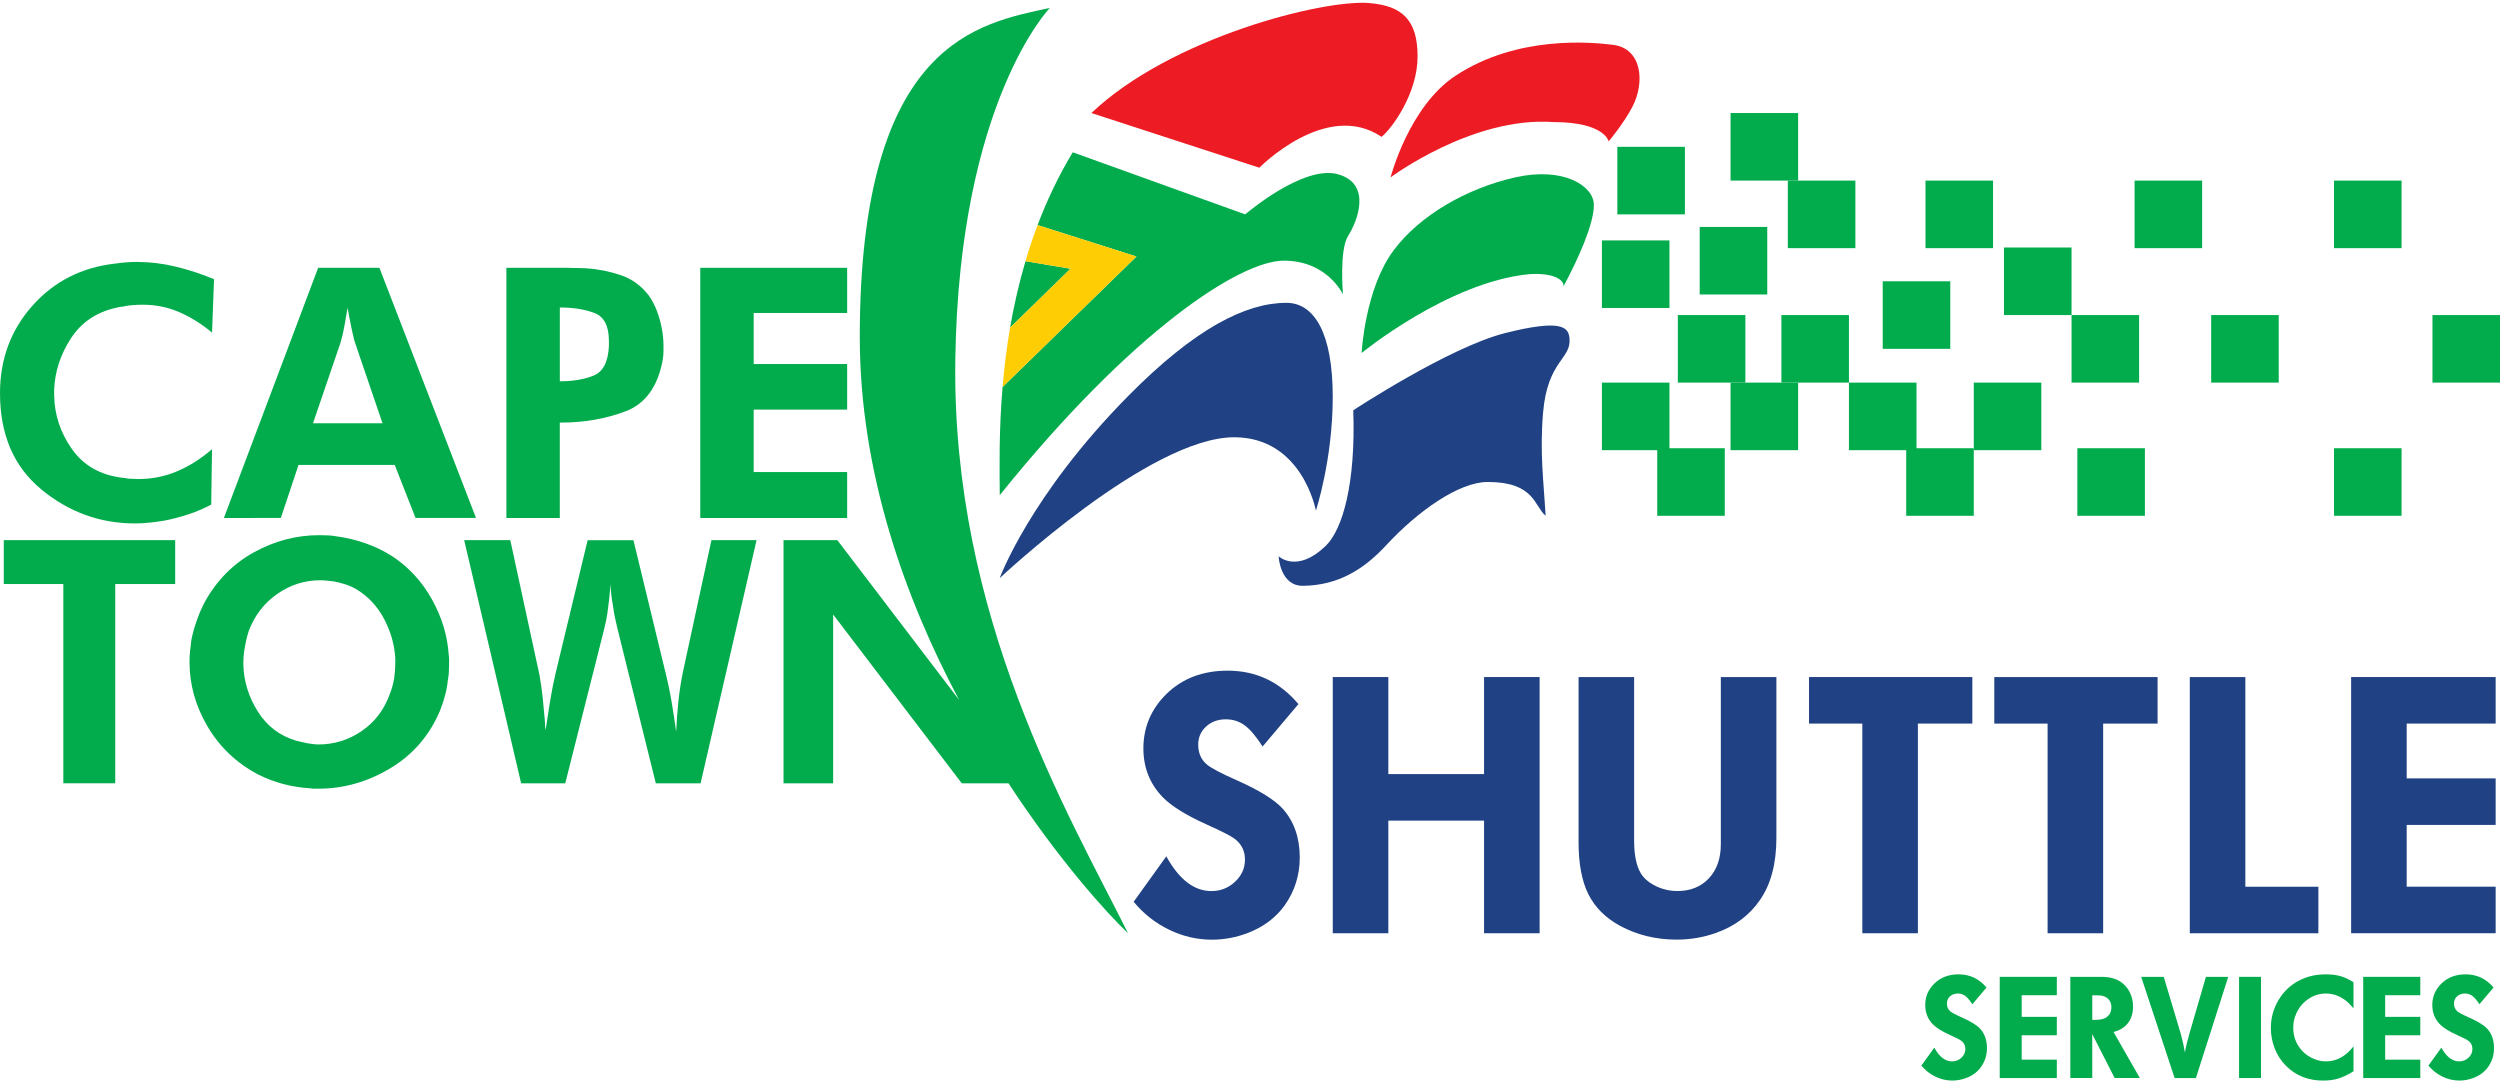<?xml version="1.0" encoding="utf-8"?>
<!-- Generator: Adobe Illustrator 28.1.0, SVG Export Plug-In . SVG Version: 6.00 Build 0)  -->
<svg version="1.0" id="Layer_1" xmlns="http://www.w3.org/2000/svg" xmlns:xlink="http://www.w3.org/1999/xlink" x="0px" y="0px"
	 viewBox="0 0 850.39 368.5" style="enable-background:new 0 0 850.39 368.5;" xml:space="preserve">
<style type="text/css">
	.st0{fill:#FFFFFF;}
	.st1{fill:#02AC4D;}
	.st2{fill:#204284;}
	.st3{fill:#ED1C24;}
	.st4{fill:#FFCD03;}
</style>
<g>
	<g>
		<path class="st2" d="M441.67,239.5l-12.19,14.43c-2.21-3.45-4.25-5.85-6.1-7.21c-1.85-1.36-3.99-2.04-6.42-2.04
			c-2.68,0-4.92,0.82-6.7,2.46c-1.79,1.64-2.68,3.69-2.68,6.16c0,2.72,0.91,4.92,2.74,6.58c1.36,1.24,4.83,3.09,10.41,5.55
			c7.58,3.36,12.77,6.58,15.58,9.64c3.87,4.34,5.81,9.88,5.81,16.6c0,6.04-1.72,11.49-5.17,16.35c-3.02,4.17-7.17,7.28-12.45,9.32
			c-4,1.53-8.09,2.3-12.26,2.3c-5.07,0-9.94-1.14-14.62-3.42c-4.68-2.28-8.68-5.44-12-9.48l11.11-15.45
			c4.34,7.88,9.45,11.81,15.32,11.81c3.11,0,5.79-1.05,8.05-3.16c2.26-2.11,3.38-4.63,3.38-7.57c0-2.98-1.21-5.36-3.64-7.15
			c-1.28-0.94-4.43-2.53-9.45-4.79c-6.98-3.15-11.94-6.24-14.88-9.26c-4.38-4.51-6.58-10.05-6.58-16.6c0-7.19,2.62-13.37,7.85-18.52
			c5.41-5.28,12.34-7.92,20.81-7.92C427.26,228.13,435.29,231.92,441.67,239.5z"/>
		<path class="st2" d="M453.35,230.3h18.9v33.01h32.56V230.3h18.9v87.15h-18.9v-38.31h-32.56v38.31h-18.9V230.3z"/>
		<path class="st2" d="M536.96,230.3h18.9v55.74c0,5.53,1,9.56,3,12.07c1.23,1.49,2.92,2.69,5.04,3.61
			c2.13,0.92,4.34,1.37,6.64,1.37c4.47,0,8.06-1.45,10.76-4.34c2.7-2.9,4.05-6.75,4.05-11.56V230.3h18.9v54.72
			c0,8.68-1.85,15.71-5.55,21.07c-3.58,5.24-8.62,9-15.13,11.3c-4.26,1.49-8.68,2.23-13.28,2.23c-7.02,0-13.45-1.58-19.28-4.72
			c-4.94-2.72-8.51-6.31-10.73-10.76c-2.21-4.45-3.32-10.31-3.32-17.59V230.3z"/>
		<path class="st2" d="M615.35,230.3h55.55v15.83h-18.52v71.32h-18.9v-71.32h-18.13V230.3z"/>
		<path class="st2" d="M678.37,230.3h55.55v15.83H715.4v71.32h-18.9v-71.32h-18.13V230.3z"/>
		<path class="st2" d="M744.87,230.3h18.9v71.32h24.84v15.83h-43.74V230.3z"/>
		<path class="st2" d="M799.75,230.3h49.16v15.83h-30.26v18.64h30.26v15.83h-30.26v21.01h30.26v15.83h-49.16V230.3z"/>
	</g>
	<g>
		<path class="st1" d="M675.72,335.91l-4.82,5.7c-0.87-1.36-1.68-2.31-2.41-2.85c-0.73-0.54-1.58-0.81-2.53-0.81
			c-1.06,0-1.94,0.32-2.65,0.97c-0.71,0.65-1.06,1.46-1.06,2.43c0,1.08,0.36,1.94,1.08,2.6c0.54,0.49,1.91,1.22,4.11,2.19
			c2.99,1.33,5.04,2.6,6.15,3.81c1.53,1.72,2.29,3.9,2.29,6.56c0,2.39-0.68,4.54-2.04,6.46c-1.19,1.65-2.83,2.88-4.92,3.68
			c-1.58,0.61-3.19,0.91-4.84,0.91c-2,0-3.92-0.45-5.77-1.35c-1.85-0.9-3.43-2.15-4.74-3.74l4.39-6.1c1.71,3.11,3.73,4.67,6.05,4.67
			c1.23,0,2.29-0.42,3.18-1.25c0.89-0.83,1.34-1.83,1.34-2.99c0-1.18-0.48-2.12-1.44-2.82c-0.5-0.37-1.75-1-3.73-1.89
			c-2.76-1.24-4.72-2.46-5.88-3.66c-1.73-1.78-2.6-3.97-2.6-6.56c0-2.84,1.03-5.28,3.1-7.31c2.13-2.08,4.88-3.13,8.22-3.13
			C670.03,331.42,673.2,332.92,675.72,335.91z"/>
		<path class="st1" d="M680.22,332.28h19.42v6.25h-11.95v7.36h11.95v6.26h-11.95v8.3h11.95v6.25h-19.42V332.28z"/>
		<path class="st1" d="M704.23,332.28h10.62c2.59,0,4.72,0.54,6.38,1.61c1.36,0.89,2.42,2.08,3.19,3.57
			c0.76,1.49,1.15,3.12,1.15,4.9c0,2.25-0.57,4.13-1.72,5.62c-1.14,1.5-2.78,2.51-4.92,3.05l8.95,15.66h-8.57l-7.62-14.93v14.93
			h-7.46V332.28z M711.69,346.91h1.11c1.58,0,2.77-0.26,3.58-0.78c1.21-0.79,1.82-1.96,1.82-3.51c0-1.51-0.6-2.64-1.79-3.38
			c-0.45-0.27-0.92-0.45-1.41-0.54c-0.49-0.09-1.25-0.14-2.29-0.14h-1.01V346.91z"/>
		<path class="st1" d="M728.34,332.28h7.67l5.75,19.22c0.66,2.4,1.14,4.57,1.46,6.51c0.37-2.14,0.93-4.47,1.69-7.01l5.45-18.71h7.59
			l-11,34.42h-7.24L728.34,332.28z"/>
		<path class="st1" d="M761.63,332.28h7.46v34.42h-7.46V332.28z"/>
		<path class="st1" d="M800.55,334.1v8.88c-1.16-1.35-2.19-2.34-3.1-2.98c-1.93-1.36-4.03-2.04-6.3-2.04
			c-2.27,0-4.35,0.69-6.25,2.07c-1.7,1.23-2.98,2.82-3.83,4.77c-0.67,1.51-1.01,3.09-1.01,4.74c0,3.24,1.11,5.98,3.33,8.2
			c1.02,1.02,2.23,1.83,3.63,2.42c1.39,0.59,2.78,0.88,4.16,0.88c3.61,0,6.74-1.71,9.38-5.12v8.47c-1.8,1.14-3.48,1.96-5.04,2.45
			c-1.56,0.49-3.32,0.73-5.27,0.73c-5.14,0-9.39-1.7-12.73-5.09c-1.61-1.63-2.87-3.57-3.76-5.83c-0.87-2.24-1.31-4.56-1.31-6.96
			c0-3.45,0.87-6.62,2.6-9.51c1.83-3.09,4.36-5.41,7.59-6.93c2.52-1.21,5.35-1.82,8.47-1.82c1.92,0,3.58,0.2,5.01,0.61
			C797.52,332.43,799,333.12,800.55,334.1z"/>
		<path class="st1" d="M803.86,332.28h19.42v6.25h-11.95v7.36h11.95v6.26h-11.95v8.3h11.95v6.25h-19.42V332.28z"/>
		<path class="st1" d="M848.2,335.91l-4.82,5.7c-0.87-1.36-1.68-2.31-2.41-2.85c-0.73-0.54-1.58-0.81-2.53-0.81
			c-1.06,0-1.94,0.32-2.65,0.97c-0.71,0.65-1.06,1.46-1.06,2.43c0,1.08,0.36,1.94,1.08,2.6c0.54,0.49,1.91,1.22,4.11,2.19
			c2.99,1.33,5.04,2.6,6.15,3.81c1.53,1.72,2.29,3.9,2.29,6.56c0,2.39-0.68,4.54-2.04,6.46c-1.19,1.65-2.83,2.88-4.92,3.68
			c-1.58,0.61-3.19,0.91-4.84,0.91c-2,0-3.92-0.45-5.77-1.35c-1.85-0.9-3.43-2.15-4.74-3.74l4.39-6.1c1.71,3.11,3.73,4.67,6.05,4.67
			c1.23,0,2.29-0.42,3.18-1.25c0.89-0.83,1.34-1.83,1.34-2.99c0-1.18-0.48-2.12-1.44-2.82c-0.5-0.37-1.75-1-3.73-1.89
			c-2.76-1.24-4.72-2.46-5.88-3.66c-1.73-1.78-2.6-3.97-2.6-6.56c0-2.84,1.03-5.28,3.1-7.31c2.13-2.08,4.88-3.13,8.22-3.13
			C842.5,331.42,845.67,332.92,848.2,335.91z"/>
	</g>
	<g>
		<rect x="793.93" y="61.43" class="st1" width="22.98" height="22.98"/>
		<rect x="726.09" y="61.43" class="st1" width="22.98" height="22.98"/>
		<rect x="654.97" y="61.43" class="st1" width="22.98" height="22.98"/>
		<rect x="681.67" y="84.19" class="st1" width="22.98" height="22.98"/>
		<rect x="544.9" y="81.78" class="st1" width="22.98" height="22.98"/>
		<rect x="578.16" y="77.19" class="st1" width="22.98" height="22.98"/>
		<rect x="588.66" y="38.45" class="st1" width="22.98" height="22.98"/>
		<rect x="550.15" y="49.94" class="st1" width="22.98" height="22.98"/>
		<rect x="608.14" y="61.43" class="st1" width="22.98" height="22.98"/>
		<rect x="827.42" y="107.17" class="st1" width="22.98" height="22.98"/>
		<rect x="752.14" y="107.17" class="st1" width="22.98" height="22.98"/>
		<rect x="704.65" y="107.17" class="st1" width="22.98" height="22.98"/>
		<rect x="640.42" y="95.68" class="st1" width="22.98" height="22.98"/>
		<rect x="605.95" y="107.17" class="st1" width="22.98" height="22.98"/>
		<rect x="570.72" y="107.17" class="st1" width="22.98" height="22.98"/>
		<rect x="793.93" y="152.47" class="st1" width="22.98" height="22.98"/>
		<rect x="706.62" y="152.47" class="st1" width="22.98" height="22.98"/>
		<rect x="648.41" y="152.47" class="st1" width="22.98" height="22.98"/>
		<rect x="563.72" y="152.47" class="st1" width="22.98" height="22.98"/>
		<rect x="544.9" y="130.15" class="st1" width="22.98" height="22.98"/>
		<rect x="588.66" y="130.15" class="st1" width="22.98" height="22.98"/>
		<rect x="628.93" y="130.15" class="st1" width="22.98" height="22.98"/>
		<rect x="671.39" y="130.15" class="st1" width="22.98" height="22.98"/>
	</g>
	<path class="st3" d="M371.25,38.45l57.12,18.6c0,0,22.76-23.2,41.58-10.5c3.72-3.06,12.25-14.88,12.25-27.35
		s-5.29-17.24-16.41-18.16C450.03-0.28,398.17,12.85,371.25,38.45z"/>
	<path class="st3" d="M473.01,60.34c0,0,27.79-20.79,55.37-18.82c17.51,0,18.82,6.57,18.82,6.57s5.09-6.02,8.1-11.82
		c4.33-8.34,3.19-19.79-6.57-21.01c-7-0.88-32.39-3.46-53.62,10.5C479.23,36.2,473.01,60.34,473.01,60.34z"/>
	<path class="st1" d="M463.16,120.08c0,0,29.32-24.07,56.9-26.81c7.88-0.55,11.82,1.64,11.82,4.05
		c4.81-8.97,10.29-21.01,10.29-27.57s-10.4-13.13-26.81-9.41c-16.41,3.72-32.33,12.83-41.25,24.73
		C464.26,98.2,463.16,120.08,463.16,120.08z"/>
	<path class="st2" d="M460.32,139.56c0,0,32.61-21.45,51.65-26.26c19.04-4.81,21.47-2.01,21.88,1.53c0.88,7.44-7.44,7.44-8.97,25.6
		c-1.16,13.78,0.22,23.52,0.88,35.01c-3.94-3.28-3.72-11.49-19.7-11.49c-9.85,0-23.85,9.96-34.58,21.56
		c-7.59,8.21-16.34,13.62-28.25,13.76c-7.86,0.09-8.3-10.04-8.3-10.04s6.22,5.89,15.98-3.5
		C456.82,180.04,461.19,164.07,460.32,139.56z"/>
	<g>
		<path class="st1" d="M60.85,106.12c-3.87-1.65-7.99-2.47-12.36-2.47c-1.07,0-2.18,0.05-3.34,0.13c-1.16,0.09-2.32,0.27-3.47,0.53
			c-0.36,0-0.73,0.05-1.14,0.13c-0.4,0.09-0.78,0.18-1.14,0.27c-6.68,1.52-11.78,4.99-15.3,10.42c-3.52,5.43-5.41,11.22-5.68,17.37
			c0,0.27,0,0.51,0,0.73c0,0.22,0,0.47,0,0.73c0,0.09,0,0.22,0,0.4c0.09,6.68,2.11,12.82,6.08,18.43c3.96,5.61,9.73,8.86,17.3,9.75
			c0.27,0,0.56,0.02,0.87,0.07c0.31,0.05,0.6,0.11,0.87,0.2c0.62,0,1.22,0.02,1.8,0.07c0.58,0.05,1.14,0.07,1.67,0.07
			c4.63,0,9.02-0.87,13.16-2.61c4.14-1.74,8.13-4.25,11.95-7.55l-0.27,18.84c-2.5,1.34-5.1,2.45-7.82,3.34
			c-2.72,0.89-5.46,1.6-8.21,2.14c-1.69,0.27-3.36,0.49-5.01,0.67c-1.65,0.18-3.27,0.27-4.88,0.27c-11.93,0-22.57-3.87-31.93-11.62
			S0,147.78,0,133.71c0-11.58,3.7-21.51,11.09-29.79c7.39-8.28,16.83-13.05,28.32-14.29c1.25-0.18,2.45-0.31,3.61-0.4
			c1.16-0.09,2.31-0.13,3.47-0.13c4.45,0,8.88,0.53,13.29,1.6c4.41,1.07,8.75,2.49,13.02,4.27l-0.67,18.17
			C68.48,110.11,64.72,107.77,60.85,106.12z"/>
		<path class="st1" d="M108.22,91.1h20.84l32.86,85.09h-20.57l-7.08-18.03h-32.73l-6.01,18.03H76.16L108.22,91.1z M130.12,143.99
			l-9.48-27.79c-0.36-1.34-0.69-2.74-1-4.21c-0.31-1.47-0.6-2.92-0.87-4.34c-0.09-0.53-0.18-1.05-0.27-1.54
			c-0.09-0.49-0.18-0.96-0.27-1.4c-0.36,2.05-0.71,4.1-1.07,6.14c-0.36,2.05-0.8,3.96-1.34,5.74l-9.35,27.38H130.12z"/>
		<path class="st1" d="M172.25,91.1h20.71c1.07,0,2.11,0.02,3.14,0.07c1.02,0.05,2.07,0.07,3.14,0.07
			c4.09,0.27,8.06,1.05,11.89,2.34c3.83,1.29,7.03,3.63,9.62,7.01c1.07,1.52,1.98,3.27,2.74,5.28c0.76,2,1.31,4.03,1.67,6.08
			c0.18,0.98,0.31,1.96,0.4,2.94c0.09,0.98,0.13,1.92,0.13,2.81c0,0.27,0,0.53,0,0.8c0,0.27,0,0.53,0,0.8c0,0.53-0.02,1.07-0.07,1.6
			c-0.05,0.53-0.11,1.07-0.2,1.6c-1.69,9.08-5.92,14.89-12.69,17.43c-6.77,2.54-14.03,3.81-21.77,3.81c-0.09,0-0.18,0-0.27,0
			c-0.09,0-0.18,0-0.27,0v32.46h-18.17V91.1z M207.12,115.94c0-5.08-1.65-8.24-4.94-9.48c-3.3-1.25-7.21-1.87-11.75-1.87v25.11
			c4.45,0,8.28-0.65,11.49-1.94c3.21-1.29,4.94-4.65,5.21-10.09V115.94z"/>
		<path class="st1" d="M238.2,91.1h49.96v15.36h-31.79v17.37h31.79v15.5h-31.79v21.24h31.79v15.63H238.2V91.1z"/>
		<path class="st1" d="M39.2,266.44H21.54v-67.78H1.29v-14.93h58.3v14.93H39.2V266.44z"/>
		<path class="st1" d="M86.35,187.88c7.05-3.89,14.48-5.84,22.27-5.84c0.95,0,1.92,0.02,2.92,0.07c0.99,0.05,1.97,0.15,2.92,0.33
			c3.29,0.43,6.56,1.21,9.8,2.34c3.25,1.13,6.3,2.6,9.16,4.42c5.63,3.72,10.13,8.61,13.5,14.67c3.38,6.06,5.28,12.34,5.71,18.83
			c0.08,0.52,0.13,1.04,0.13,1.56c0,0.52,0,1.04,0,1.56c0,0.87-0.02,1.75-0.07,2.66c-0.04,0.91-0.15,1.8-0.32,2.66
			c-0.17,1.82-0.5,3.61-0.97,5.39c-0.48,1.78-1.06,3.53-1.75,5.26c-3.55,8.4-9.18,14.91-16.88,19.54
			c-7.71,4.63-15.89,6.95-24.54,6.95c-0.43,0-0.87,0-1.3,0c-0.43,0-0.87-0.05-1.3-0.13c-3.12-0.17-6.17-0.65-9.15-1.43
			c-2.99-0.78-5.87-1.86-8.64-3.25c-7.36-3.89-13.1-9.33-17.21-16.3c-4.11-6.97-6.17-14.3-6.17-22.01c0-1.21,0.06-2.44,0.19-3.7
			c0.13-1.25,0.28-2.53,0.45-3.83c0.43-2.16,1.04-4.35,1.82-6.56c0.78-2.21,1.69-4.31,2.73-6.3
			C73.73,197.41,79.29,191.78,86.35,187.88z M134.07,230.73c0.26-1.73,0.39-3.51,0.39-5.32c0-0.26,0-0.5,0-0.71
			c0-0.21,0-0.45,0-0.71c-0.26-4.67-1.54-9.17-3.83-13.5c-2.3-4.33-5.48-7.7-9.54-10.13c-1.21-0.69-2.45-1.23-3.7-1.62
			c-1.26-0.39-2.53-0.71-3.83-0.97c-0.78-0.09-1.56-0.17-2.34-0.26c-0.78-0.09-1.56-0.13-2.34-0.13c-5.28,0-10.15,1.56-14.61,4.68
			c-4.46,3.12-7.68,7.32-9.67,12.6c-0.35,1.04-0.65,2.16-0.91,3.38c-0.26,1.21-0.48,2.42-0.65,3.64c-0.09,0.52-0.15,1.08-0.19,1.69
			c-0.04,0.61-0.07,1.21-0.07,1.82c0,0.17,0,0.35,0,0.52c0,0.17,0,0.35,0,0.52c0.17,5.63,1.82,10.91,4.94,15.84
			c3.12,4.93,7.44,8.23,12.98,9.87c0.61,0.17,1.23,0.32,1.88,0.45c0.65,0.13,1.32,0.28,2.01,0.45c0.6,0.09,1.23,0.17,1.88,0.26
			c0.65,0.09,1.28,0.13,1.88,0.13c5.37,0,10.28-1.54,14.74-4.61c4.46-3.07,7.64-7.29,9.54-12.66
			C133.33,234.2,133.81,232.47,134.07,230.73z"/>
		<path class="st1" d="M226.31,228.53c0.85,3.38,1.56,6.75,2.13,10.13s1.1,6.8,1.56,10.26c0.15-3.46,0.4-6.88,0.75-10.26
			c0.35-3.38,0.87-6.75,1.56-10.13l9.69-44.8h15.35l-19.04,82.72h-15.23l-13.04-52.59c-0.31-1.3-0.6-2.57-0.87-3.83
			c-0.27-1.25-0.48-2.53-0.63-3.83c-0.23-1.21-0.42-2.44-0.58-3.7c-0.16-1.25-0.27-2.53-0.35-3.83c-0.08,1.73-0.21,3.44-0.4,5.13
			c-0.19,1.69-0.4,3.36-0.63,5c-0.16,0.87-0.31,1.71-0.46,2.53c-0.16,0.82-0.35,1.67-0.58,2.53l-13.27,52.59h-15l-19.38-82.72h15.69
			l9.92,45.84c0.46,2.51,0.83,5.09,1.1,7.73c0.27,2.64,0.52,5.3,0.75,7.99c0,0.52,0.02,1.04,0.06,1.56
			c0.04,0.52,0.09,1.04,0.17,1.56c0.38-2.51,0.77-5,1.15-7.47c0.38-2.47,0.81-4.91,1.27-7.34c0.15-0.78,0.33-1.58,0.52-2.4
			c0.19-0.82,0.36-1.62,0.52-2.4l10.85-45.06h15.58L226.31,228.53z"/>
		<path class="st1" d="M383.72,317.46c-20.35-40.72-60.07-107.66-58.76-195.3c1.31-87.64,32.17-119.48,32.17-119.48
			c-23.63,5.25-64.67,10.83-64.67,111.94c0,46.06,15.4,88.92,33.78,123.45l-41.41-54.33h-18.31v82.72h16.88v-57.43l43.76,57.43
			h15.89C360.18,292.63,376.74,310.88,383.72,317.46z"/>
	</g>
	<path class="st2" d="M383.72,134.74c22.72-23.02,40.05-31.73,53.83-31.73c9.63,0,15.79,10.5,15.79,31.95s-5.73,38.73-5.73,38.73
		s-4.6-24.95-27.79-24.95c-28.89,0-79.77,47.93-79.77,47.93S350.24,168.66,383.72,134.74z"/>
	<path class="st1" d="M455.07,59.26c-11.82-3.27-31.51,13.66-31.51,13.66L364.9,51.8c-4.88,8.09-8.8,16.42-11.96,24.77l33.63,10.68
		l-45.54,44.4c-1.32,15.61-1,28.7-0.96,36.79c44.96-55.91,81.74-79.77,96.62-79.77s20.13,11.49,20.13,11.49s-1.31-15.1,1.75-19.91
		C461.63,75.44,466.88,62.53,455.07,59.26z"/>
	<path class="st1" d="M343.59,111.44l20.55-20.03l-15.32-2.56C346.55,96.54,344.85,104.13,343.59,111.44z"/>
	<path class="st4" d="M352.94,76.57c-1.55,4.1-2.91,8.2-4.12,12.28l15.32,2.56l-20.55,20.03c-1.21,7.04-2.03,13.84-2.56,20.21
		l45.54-44.4L352.94,76.57z"/>
</g>
</svg>
